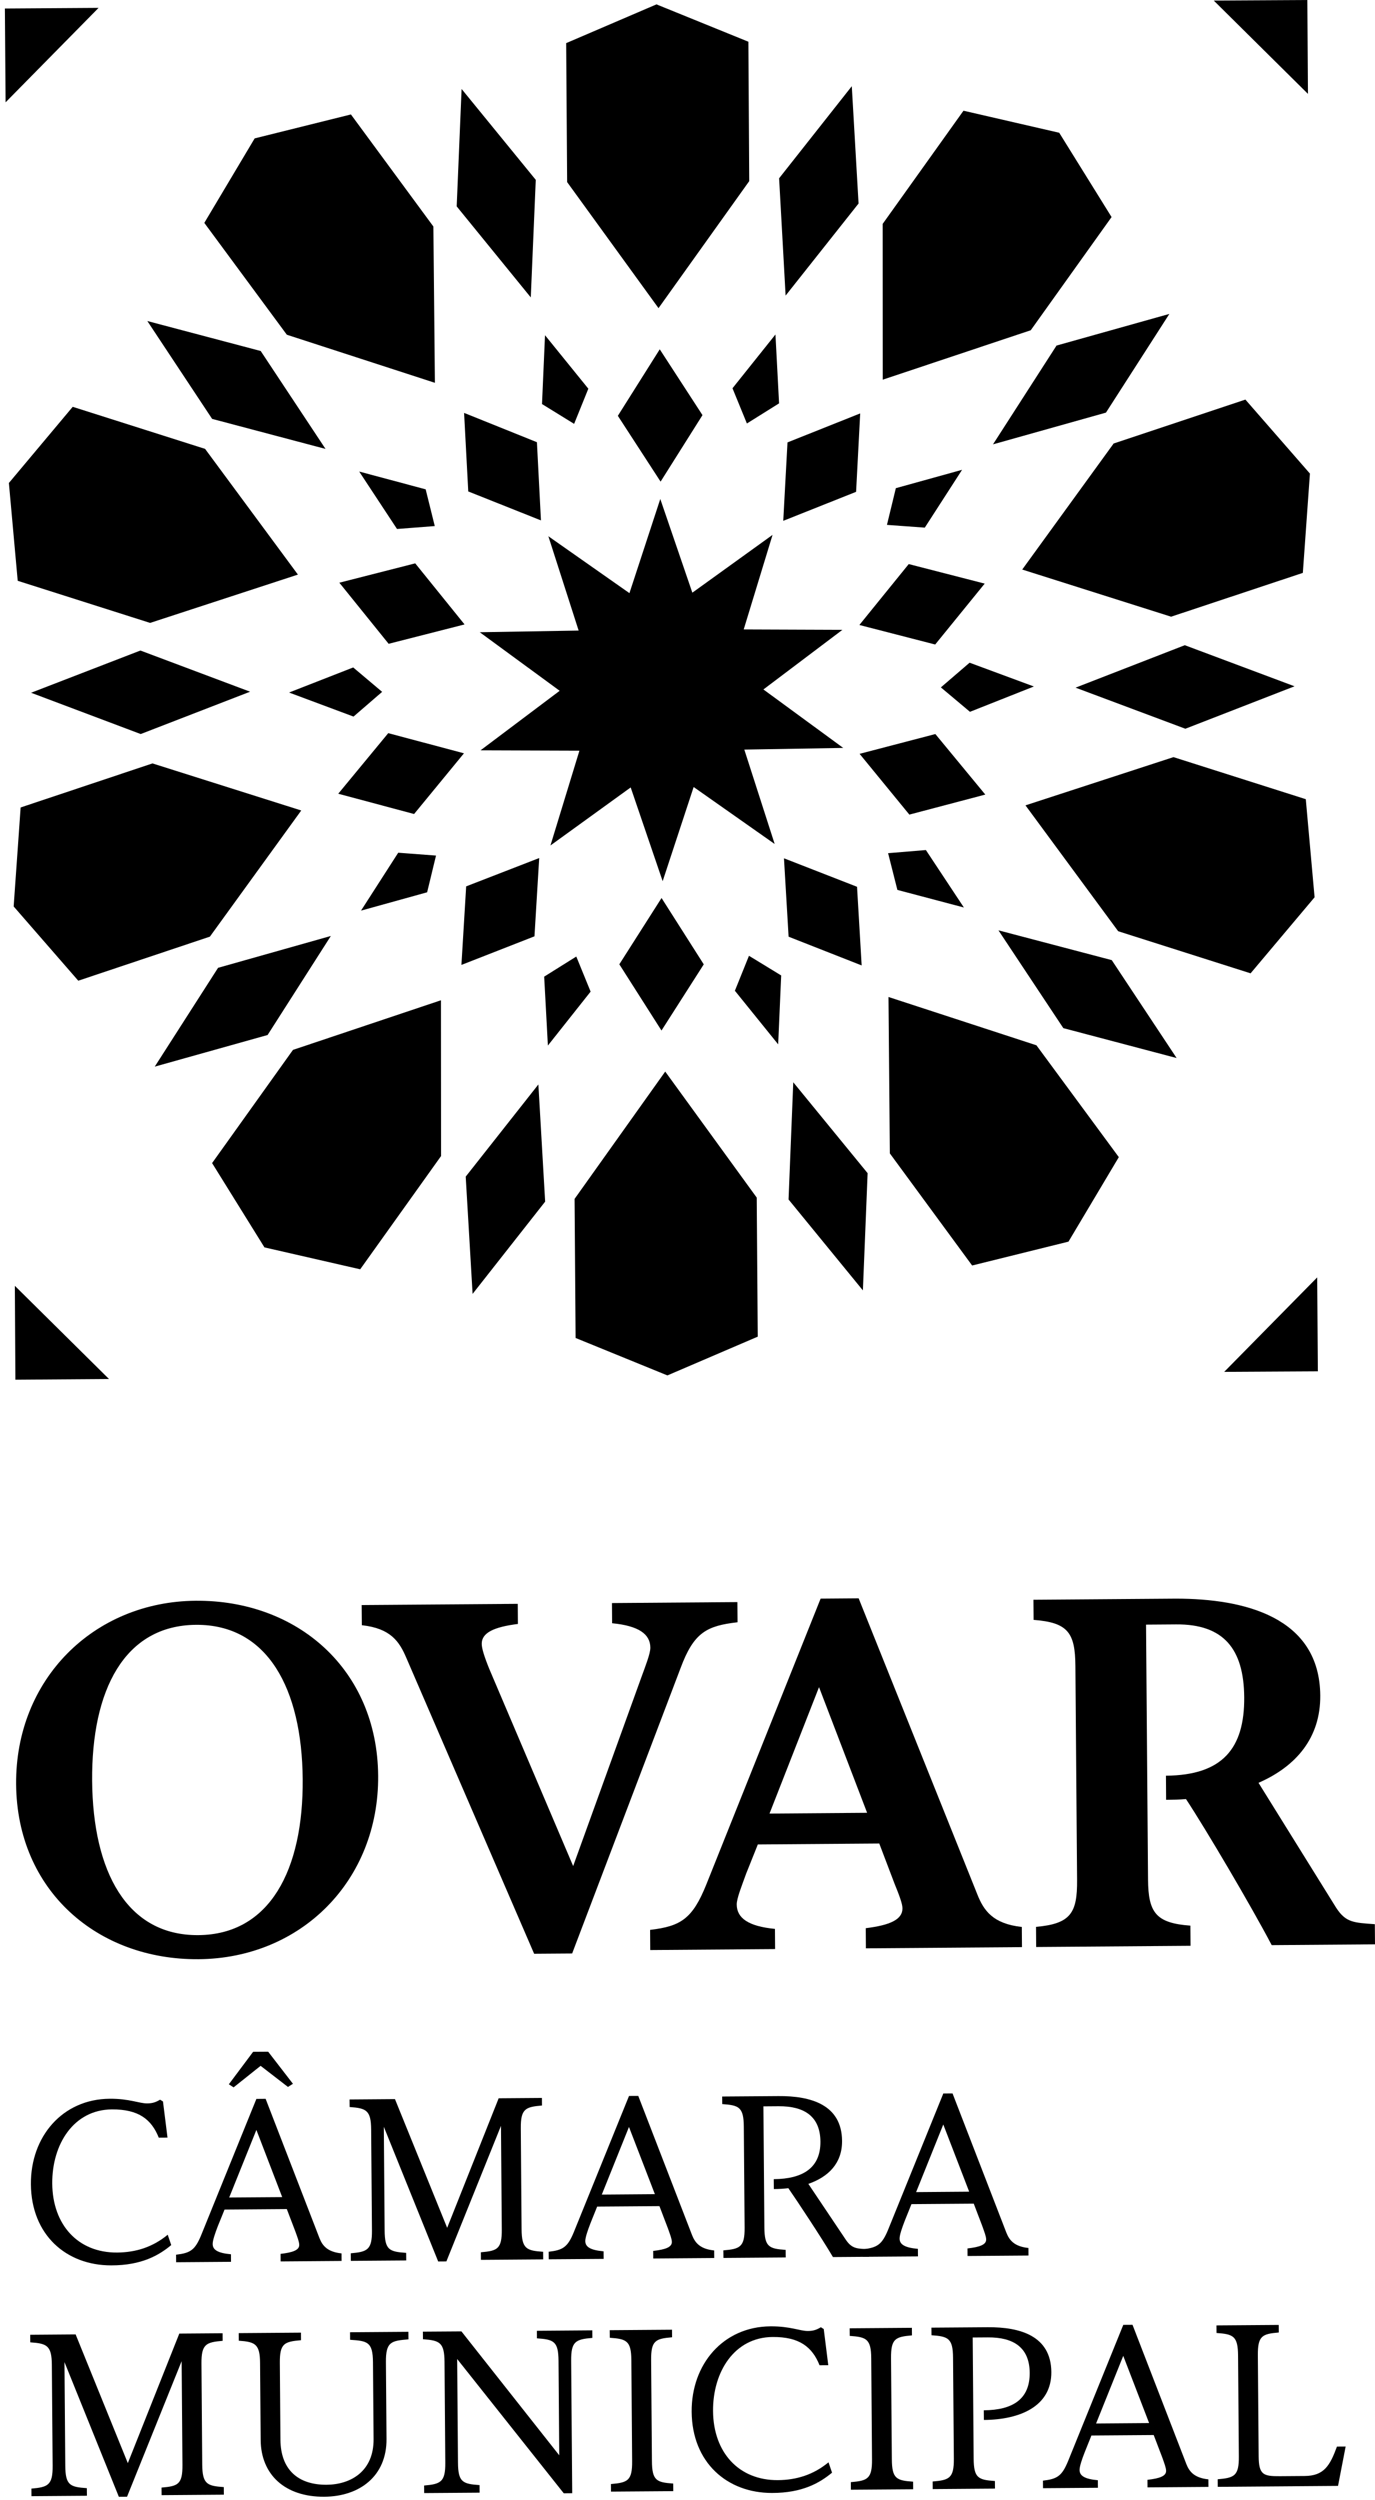 <svg xmlns="http://www.w3.org/2000/svg" width="110" height="200" viewBox="0 0 110 200" fill="none"><g clip-path="url(#clip0_725_683)"><path d="M52.823 39.915L55.388 47.41L61.804 42.786L59.497 50.349L67.393 50.382L61.073 55.151L67.457 59.827L59.545 59.961L61.974 67.513L55.492 62.955L53.013 70.488L50.455 62.988L44.036 67.631L46.353 60.05L38.443 60.02L44.774 55.258L38.381 50.574L46.291 50.44L43.869 42.895L50.355 47.447L52.823 39.915Z" fill="black"></path><path fill-rule="evenodd" clip-rule="evenodd" d="M37.127 33.028L42.954 35.373L43.276 41.628L37.461 39.312L37.127 33.028ZM52.78 27.942L56.199 33.207L52.847 38.527L49.428 33.262L52.78 27.942ZM68.815 33.07L68.488 39.342L62.66 41.663L63 35.389L68.815 33.07ZM78.776 46.684L74.815 51.556L68.75 49.994L72.699 45.122L78.776 46.684ZM78.824 63.56L72.748 65.162L68.768 60.301L74.829 58.718L78.824 63.56ZM68.933 77.227L63.088 74.929L62.718 68.657L68.563 70.936L68.933 77.227ZM52.919 82.434L49.546 77.136L52.924 71.833L56.301 77.141L52.919 82.434ZM36.914 77.186L37.294 70.902L43.137 68.636L42.757 74.899L36.914 77.186ZM27.06 63.492L31.06 58.646L37.116 60.259L33.127 65.115L27.06 63.492ZM27.148 46.612L33.218 45.064L37.164 49.95L31.091 51.499L27.148 46.612Z" fill="black"></path><path fill-rule="evenodd" clip-rule="evenodd" d="M43.601 26.815L47.067 31.093L45.93 33.906L43.361 32.321L43.601 26.815ZM28.881 72.843L31.858 68.21L34.881 68.44L34.171 71.376L28.881 72.843ZM43.831 83.635L43.534 78.124L46.103 76.515L47.249 79.322L43.831 83.635ZM62.254 83.54L58.791 79.252L59.918 76.455L62.495 78.029L62.254 83.54ZM28.736 37.72L34.053 39.143L34.782 42.082L31.761 42.314L28.736 37.72ZM77.111 72.593L71.791 71.186L71.048 68.247L74.071 67.997L77.111 72.593ZM23.125 55.397L28.256 53.391L30.571 55.343L28.282 57.321L23.125 55.397ZM82.71 54.914L77.597 56.94L75.27 54.986L77.567 53.011L82.71 54.914ZM76.967 37.581L73.983 42.207L70.956 41.987L71.668 39.05L76.967 37.581ZM62.036 26.757L62.326 32.265L59.752 33.876L58.599 31.058L62.036 26.757Z" fill="black"></path><path fill-rule="evenodd" clip-rule="evenodd" d="M1.417 46.46L0.711 38.635L5.817 32.542L16.407 35.907L23.833 45.963L12.009 49.828L1.417 46.46ZM16.345 17.829L20.373 11.07L28.074 9.155L34.671 18.12L34.792 30.622L22.947 26.776L16.345 17.829ZM36.928 7.117L42.861 14.387L42.463 23.791L36.535 16.509L36.928 7.117ZM45.294 3.45L52.518 0.35L59.871 3.338L59.938 14.489L52.681 24.65L45.371 14.566L45.294 3.45ZM68.143 6.896L68.685 16.279L62.849 23.645L62.329 14.262L68.143 6.896ZM77.079 8.856L84.738 10.62L88.926 17.363L82.461 26.416L70.618 30.372L70.613 17.911L77.079 8.856ZM93.549 25.111L88.477 33.006L79.44 35.545L84.523 27.642L93.549 25.111ZM99.632 31.964L104.794 37.883L104.227 45.826L93.688 49.331L81.778 45.559L89.091 35.478L99.632 31.964ZM0.391 0.682L7.887 0.629L0.447 8.185L0.391 0.682ZM104.588 -9.00939e-09L97.102 0.046L104.637 7.511L104.588 -9.00939e-09ZM11.787 25.68L20.857 28.078L26.042 35.91L16.97 33.508L11.787 25.68Z" fill="black"></path><path fill-rule="evenodd" clip-rule="evenodd" d="M2.487 55.415L11.232 52.037L20.007 55.331L11.257 58.718L2.487 55.415ZM104.463 63.929L105.167 71.775L100.047 77.859L89.454 74.491L82.038 64.422L93.878 60.564L104.463 63.929ZM94.13 84.635L85.066 82.242L79.876 74.419L88.941 76.803L94.13 84.635ZM103.563 54.898L94.829 58.294L86.044 55.007L94.783 51.611L103.563 54.898ZM89.505 92.562L85.479 99.321L77.771 101.23L71.188 92.263L71.079 79.751L82.915 83.616L89.505 92.562ZM69.031 103.221L63.084 95.949L63.461 86.573L69.41 93.846L69.031 103.221ZM60.621 106.921L53.392 110.023L46.049 107.028L45.966 95.903L53.218 85.717L60.538 95.798L60.621 106.921ZM37.808 103.502L37.257 94.12L43.07 86.748L43.612 96.121L37.808 103.502ZM28.816 101.534L21.156 99.781L16.968 93.038L23.438 83.983L35.276 80.013L35.285 92.474L28.816 101.534ZM12.38 85.322L17.445 77.418L26.468 74.87L21.408 82.792L12.38 85.322ZM6.262 78.449L1.093 72.509L1.651 64.591L12.197 61.067L24.1 64.832L16.792 74.923L6.262 78.449ZM1.232 110.366L8.718 110.308L1.188 102.855L1.232 110.366ZM105.429 109.693L97.936 109.739L105.376 102.182L105.429 109.693Z" fill="black"></path><path d="M24.216 142.318C24.158 135.06 21.394 129.929 15.674 129.973C9.954 130.02 7.315 135.192 7.371 142.45C7.428 149.709 10.148 154.841 15.868 154.795C21.588 154.75 24.273 149.577 24.216 142.318ZM1.289 142.722C1.225 134.344 7.486 128.112 15.658 128.047C23.785 127.984 30.186 133.534 30.253 142.046C30.317 150.424 24.102 156.656 15.882 156.721C7.801 156.784 1.357 151.236 1.289 142.722Z" fill="black"></path><path d="M51.275 134.264C51.631 133.275 52.032 132.286 52.027 131.794C52.018 130.719 51.106 130.053 48.969 129.846L48.957 128.233L58.99 128.154L59.004 129.767C56.554 130.055 55.513 130.557 54.446 133.433L45.772 156.262L42.731 156.285L32.508 132.62C31.955 131.325 31.266 130.255 28.948 130.004L28.934 128.391L41.421 128.294L41.432 129.904C39.527 130.143 38.532 130.601 38.538 131.497C38.543 131.854 38.728 132.481 39.145 133.507L45.853 149.271L51.275 134.264Z" fill="black"></path><path d="M65.522 134.958L61.561 145.072L69.369 145.009L65.522 134.958ZM78.183 151.527C78.693 152.822 79.429 153.89 81.746 154.141L81.758 155.754L69.272 155.852L69.26 154.241C71.211 153.999 72.207 153.544 72.197 152.648C72.195 152.291 71.964 151.664 71.547 150.638L70.341 147.465L60.626 147.542L59.691 149.879C59.336 150.868 58.933 151.857 58.938 152.349C58.947 153.426 59.859 154.09 61.996 154.296L62.008 155.91L52.019 155.989L52.008 154.375C54.457 154.087 55.406 153.498 56.519 150.71L65.649 127.878L68.691 127.852L78.183 151.527Z" fill="black"></path><path d="M106.889 152.599C107.669 153.802 108.306 153.797 109.986 153.92L110 155.531L101.736 155.596C100.123 152.518 96.442 146.274 94.879 143.911C94.379 143.959 93.836 143.964 93.289 143.969L93.276 142.042C97.815 142.007 99.569 139.842 99.537 135.765C99.507 131.912 97.903 129.909 94.088 129.939L91.683 129.958L91.843 150.343C91.863 152.987 92.461 153.834 95.232 154.036L95.243 155.647L82.893 155.745L82.882 154.134C85.651 153.887 86.188 153.031 86.167 150.387L86.032 133.272C86.012 130.628 85.461 129.784 82.69 129.579L82.676 127.968L94.072 127.878C99.567 127.88 105.572 129.354 105.621 135.628C105.648 138.987 103.713 141.288 100.681 142.611L106.889 152.599Z" fill="black"></path><path d="M12.703 170.998C12.122 169.545 11.101 168.719 8.948 168.735C5.888 168.76 4.157 171.525 4.18 174.668C4.206 177.957 6.228 180.211 9.377 180.186C10.874 180.174 12.224 179.747 13.418 178.76L13.698 179.589C12.736 180.39 11.347 181.214 8.897 181.212C5.309 181.219 2.504 178.784 2.472 174.724C2.442 170.913 4.992 167.913 8.772 167.883C10.356 167.871 11.141 168.261 11.772 168.257C12.217 168.255 12.49 168.148 12.805 167.957L13.039 168.101L13.4 170.993L12.703 170.998Z" fill="black"></path><path d="M20.25 164.128L21.453 164.119L23.435 166.686L23.037 166.939L20.849 165.25L18.687 166.974L18.308 166.726L20.25 164.128ZM18.336 175.783L22.576 175.751L20.511 170.375L18.336 175.783ZM25.56 179.038C25.796 179.641 26.201 180.138 27.322 180.254L27.326 180.857L22.451 180.897L22.447 180.291C23.437 180.18 23.942 179.989 23.939 179.574C23.937 179.323 23.787 178.947 23.634 178.513L22.944 176.707L17.965 176.747L17.423 178.084C17.197 178.666 17.011 179.23 17.014 179.502C17.018 179.962 17.398 180.226 18.477 180.324L18.481 180.927L14.09 180.962L14.086 180.358C15.227 180.226 15.604 179.994 16.099 178.782L20.511 167.896L21.25 167.889L25.56 179.038Z" fill="black"></path><path d="M43.358 168.424C42.029 168.538 41.652 168.689 41.664 170.248L41.727 178.329C41.741 179.891 42.12 180.033 43.451 180.125L43.456 180.731L38.474 180.771L38.469 180.165C39.798 180.051 40.154 179.903 40.143 178.34L40.078 170.051L35.71 180.896L35.055 180.901L30.706 170.125L30.771 178.415C30.782 179.977 31.141 180.119 32.493 180.212L32.499 180.817L28.067 180.852L28.062 180.246C29.391 180.133 29.768 179.963 29.757 178.424L29.692 170.342C29.68 168.802 29.301 168.638 27.97 168.545L27.965 167.941L31.597 167.911L35.773 178.208L39.893 167.846L43.354 167.818L43.358 168.424Z" fill="black"></path><path d="M50.318 170.139L48.144 175.55L52.39 175.515L50.318 170.139ZM55.369 178.802C55.607 179.406 56.01 179.905 57.133 180.018L57.138 180.622L52.26 180.661L52.255 180.056C53.246 179.944 53.753 179.754 53.749 179.338C53.746 179.087 53.596 178.714 53.443 178.277L52.755 176.472L47.772 176.511L47.235 177.848C47.008 178.431 46.821 178.995 46.823 179.266C46.827 179.726 47.209 179.993 48.288 180.088L48.293 180.692L43.899 180.726L43.894 180.123C45.033 179.991 45.413 179.759 45.908 178.547L50.321 167.66L51.061 167.656L55.369 178.802Z" fill="black"></path><path d="M67.682 179.186C68.194 179.931 68.636 179.866 69.525 179.919L69.529 180.525L66.636 180.548C65.8 179.118 63.687 175.926 63.067 175.037C62.689 175.082 62.31 175.105 61.907 175.107L61.9 174.316C64.263 174.297 65.65 173.392 65.634 171.31C65.618 169.309 64.368 168.466 62.279 168.482L61.074 168.492L61.15 178.176C61.162 179.738 61.523 179.88 62.854 179.973L62.858 180.578L57.877 180.618L57.87 180.012C59.201 179.898 59.581 179.75 59.569 178.188L59.504 170.107C59.493 168.547 59.111 168.403 57.779 168.31L57.775 167.705L62.273 167.67C64.868 167.649 67.344 168.359 67.365 171.254C67.379 173.046 66.27 174.137 64.668 174.692L67.682 179.186Z" fill="black"></path><path d="M75.463 169.941L73.289 175.352L77.534 175.317L75.463 169.941ZM80.513 178.604C80.752 179.207 81.154 179.706 82.275 179.82L82.279 180.424L77.404 180.463L77.4 179.857C78.391 179.746 78.898 179.555 78.893 179.14C78.891 178.89 78.74 178.516 78.588 178.079L77.9 176.274L72.916 176.313L72.379 177.65C72.152 178.232 71.965 178.797 71.967 179.068C71.972 179.528 72.354 179.795 73.432 179.89L73.437 180.494L69.043 180.528L69.039 179.925C70.178 179.792 70.557 179.56 71.053 178.349L75.465 167.462L76.203 167.457L80.513 178.604Z" fill="black"></path><path d="M17.811 187.247C16.483 187.36 16.105 187.511 16.117 189.071L16.179 197.152C16.193 198.714 16.573 198.855 17.904 198.948L17.908 199.554L12.927 199.593L12.922 198.988C14.251 198.874 14.608 198.725 14.596 197.163L14.531 188.874L10.163 199.719L9.508 199.724L5.158 188.948L5.223 197.237C5.235 198.799 5.596 198.941 6.948 199.034L6.953 199.64L2.519 199.675L2.515 199.069C3.844 198.955 4.223 198.786 4.212 197.247L4.147 189.164C4.136 187.625 3.753 187.46 2.422 187.368L2.418 186.764L6.05 186.734L10.226 197.031L14.344 186.669L17.807 186.641L17.811 187.247Z" fill="black"></path><path d="M22.435 195.165C22.454 197.539 23.835 198.779 26.137 198.76C28.058 198.746 29.907 197.688 29.887 195.107L29.838 188.962C29.827 187.316 29.382 187.258 28.009 187.165L28.004 186.562L32.671 186.525L32.676 187.129C31.303 187.245 30.859 187.31 30.873 188.953L30.921 195.097C30.944 198.076 28.762 199.696 25.954 199.719C22.789 199.745 20.875 197.945 20.854 195.177L20.805 189.035C20.794 187.514 20.433 187.33 19.102 187.238L19.097 186.632L24.077 186.592L24.081 187.198C22.732 187.312 22.375 187.461 22.387 189.021L22.435 195.165Z" fill="black"></path><path d="M47.391 187.013C46.041 187.127 45.682 187.296 45.693 188.838L45.777 199.437L45.101 199.444L36.573 188.701L36.638 196.99C36.65 198.553 37.011 198.694 38.363 198.787L38.367 199.393L33.934 199.427L33.929 198.822C35.258 198.708 35.636 198.539 35.624 196.999L35.562 188.917C35.548 187.375 35.168 187.213 33.837 187.12L33.832 186.514L36.913 186.491L44.74 196.405L44.682 188.845C44.668 187.285 44.307 187.141 42.955 187.048L42.951 186.445L47.386 186.408L47.391 187.013Z" fill="black"></path><path d="M50.509 188.799C50.497 187.24 50.116 187.096 48.785 187.003L48.779 186.397L53.761 186.358L53.766 186.963C52.437 187.077 52.078 187.228 52.09 188.788L52.154 196.868C52.166 198.431 52.527 198.572 53.858 198.665L53.863 199.271L48.88 199.31L48.874 198.704C50.206 198.591 50.585 198.442 50.571 196.88L50.509 188.799Z" fill="black"></path><path d="M65.565 189.203C64.984 187.75 63.963 186.924 61.81 186.94C58.75 186.965 57.019 189.728 57.044 192.871C57.069 196.162 59.09 198.416 62.239 198.391C63.736 198.379 65.086 197.952 66.281 196.965L66.563 197.794C65.597 198.595 64.208 199.419 61.762 199.417C58.172 199.423 55.366 196.988 55.333 192.929C55.303 189.117 57.854 186.118 61.634 186.088C63.218 186.076 64.003 186.466 64.634 186.461C65.079 186.459 65.352 186.353 65.669 186.16L65.9 186.306L66.262 189.198L65.565 189.203Z" fill="black"></path><path d="M69.699 188.648C69.687 187.089 69.305 186.944 67.977 186.852L67.972 186.246L72.951 186.206L72.956 186.812C71.627 186.926 71.271 187.077 71.282 188.637L71.347 196.717C71.358 198.279 71.717 198.421 73.048 198.514L73.053 199.12L68.071 199.159L68.067 198.553C69.396 198.44 69.775 198.291 69.761 196.729L69.699 188.648Z" fill="black"></path><path d="M77.892 196.666C77.903 198.228 78.262 198.369 79.593 198.462L79.598 199.068L74.616 199.108L74.612 198.501C75.941 198.388 76.32 198.24 76.308 196.677L76.243 188.597C76.232 187.037 75.85 186.893 74.519 186.8L74.514 186.194L79.012 186.159C81.609 186.139 84.084 186.849 84.107 189.744C84.128 192.45 81.667 193.555 78.711 193.578L78.704 192.805C81.07 192.787 82.392 191.881 82.376 189.799C82.359 187.798 81.107 186.955 79.019 186.972L77.816 186.981L77.892 196.666Z" fill="black"></path><path d="M89.86 188.449L87.687 193.86L91.929 193.825L89.86 188.449ZM94.911 197.112C95.147 197.715 95.552 198.214 96.673 198.328L96.677 198.932L91.802 198.971L91.798 198.365C92.788 198.254 93.293 198.064 93.288 197.648C93.286 197.397 93.138 197.024 92.985 196.587L92.296 194.782L87.314 194.821L86.777 196.158C86.548 196.74 86.363 197.305 86.365 197.576C86.369 198.036 86.752 198.302 87.828 198.398L87.832 199.002L83.441 199.036L83.437 198.433C84.576 198.3 84.955 198.069 85.451 196.857L89.863 185.97L90.601 185.965L94.911 197.112Z" fill="black"></path><path d="M107.043 198.851L97.418 198.928L97.413 198.322C98.742 198.208 99.121 198.06 99.107 196.497L99.045 188.417C99.033 186.857 98.652 186.713 97.321 186.62L97.316 186.014L102.297 185.975L102.302 186.581C100.973 186.695 100.617 186.846 100.628 188.406L100.693 196.486C100.704 197.962 101.063 198.085 102.392 198.076L104.376 198.06C105.918 198.048 106.397 197.233 106.957 195.706L107.652 195.701L107.043 198.851Z" fill="black"></path></g><defs><clipPath id="clip0_725_683"><rect width="200" height="110" fill="white" transform="translate(110) rotate(90)"></rect></clipPath></defs></svg>